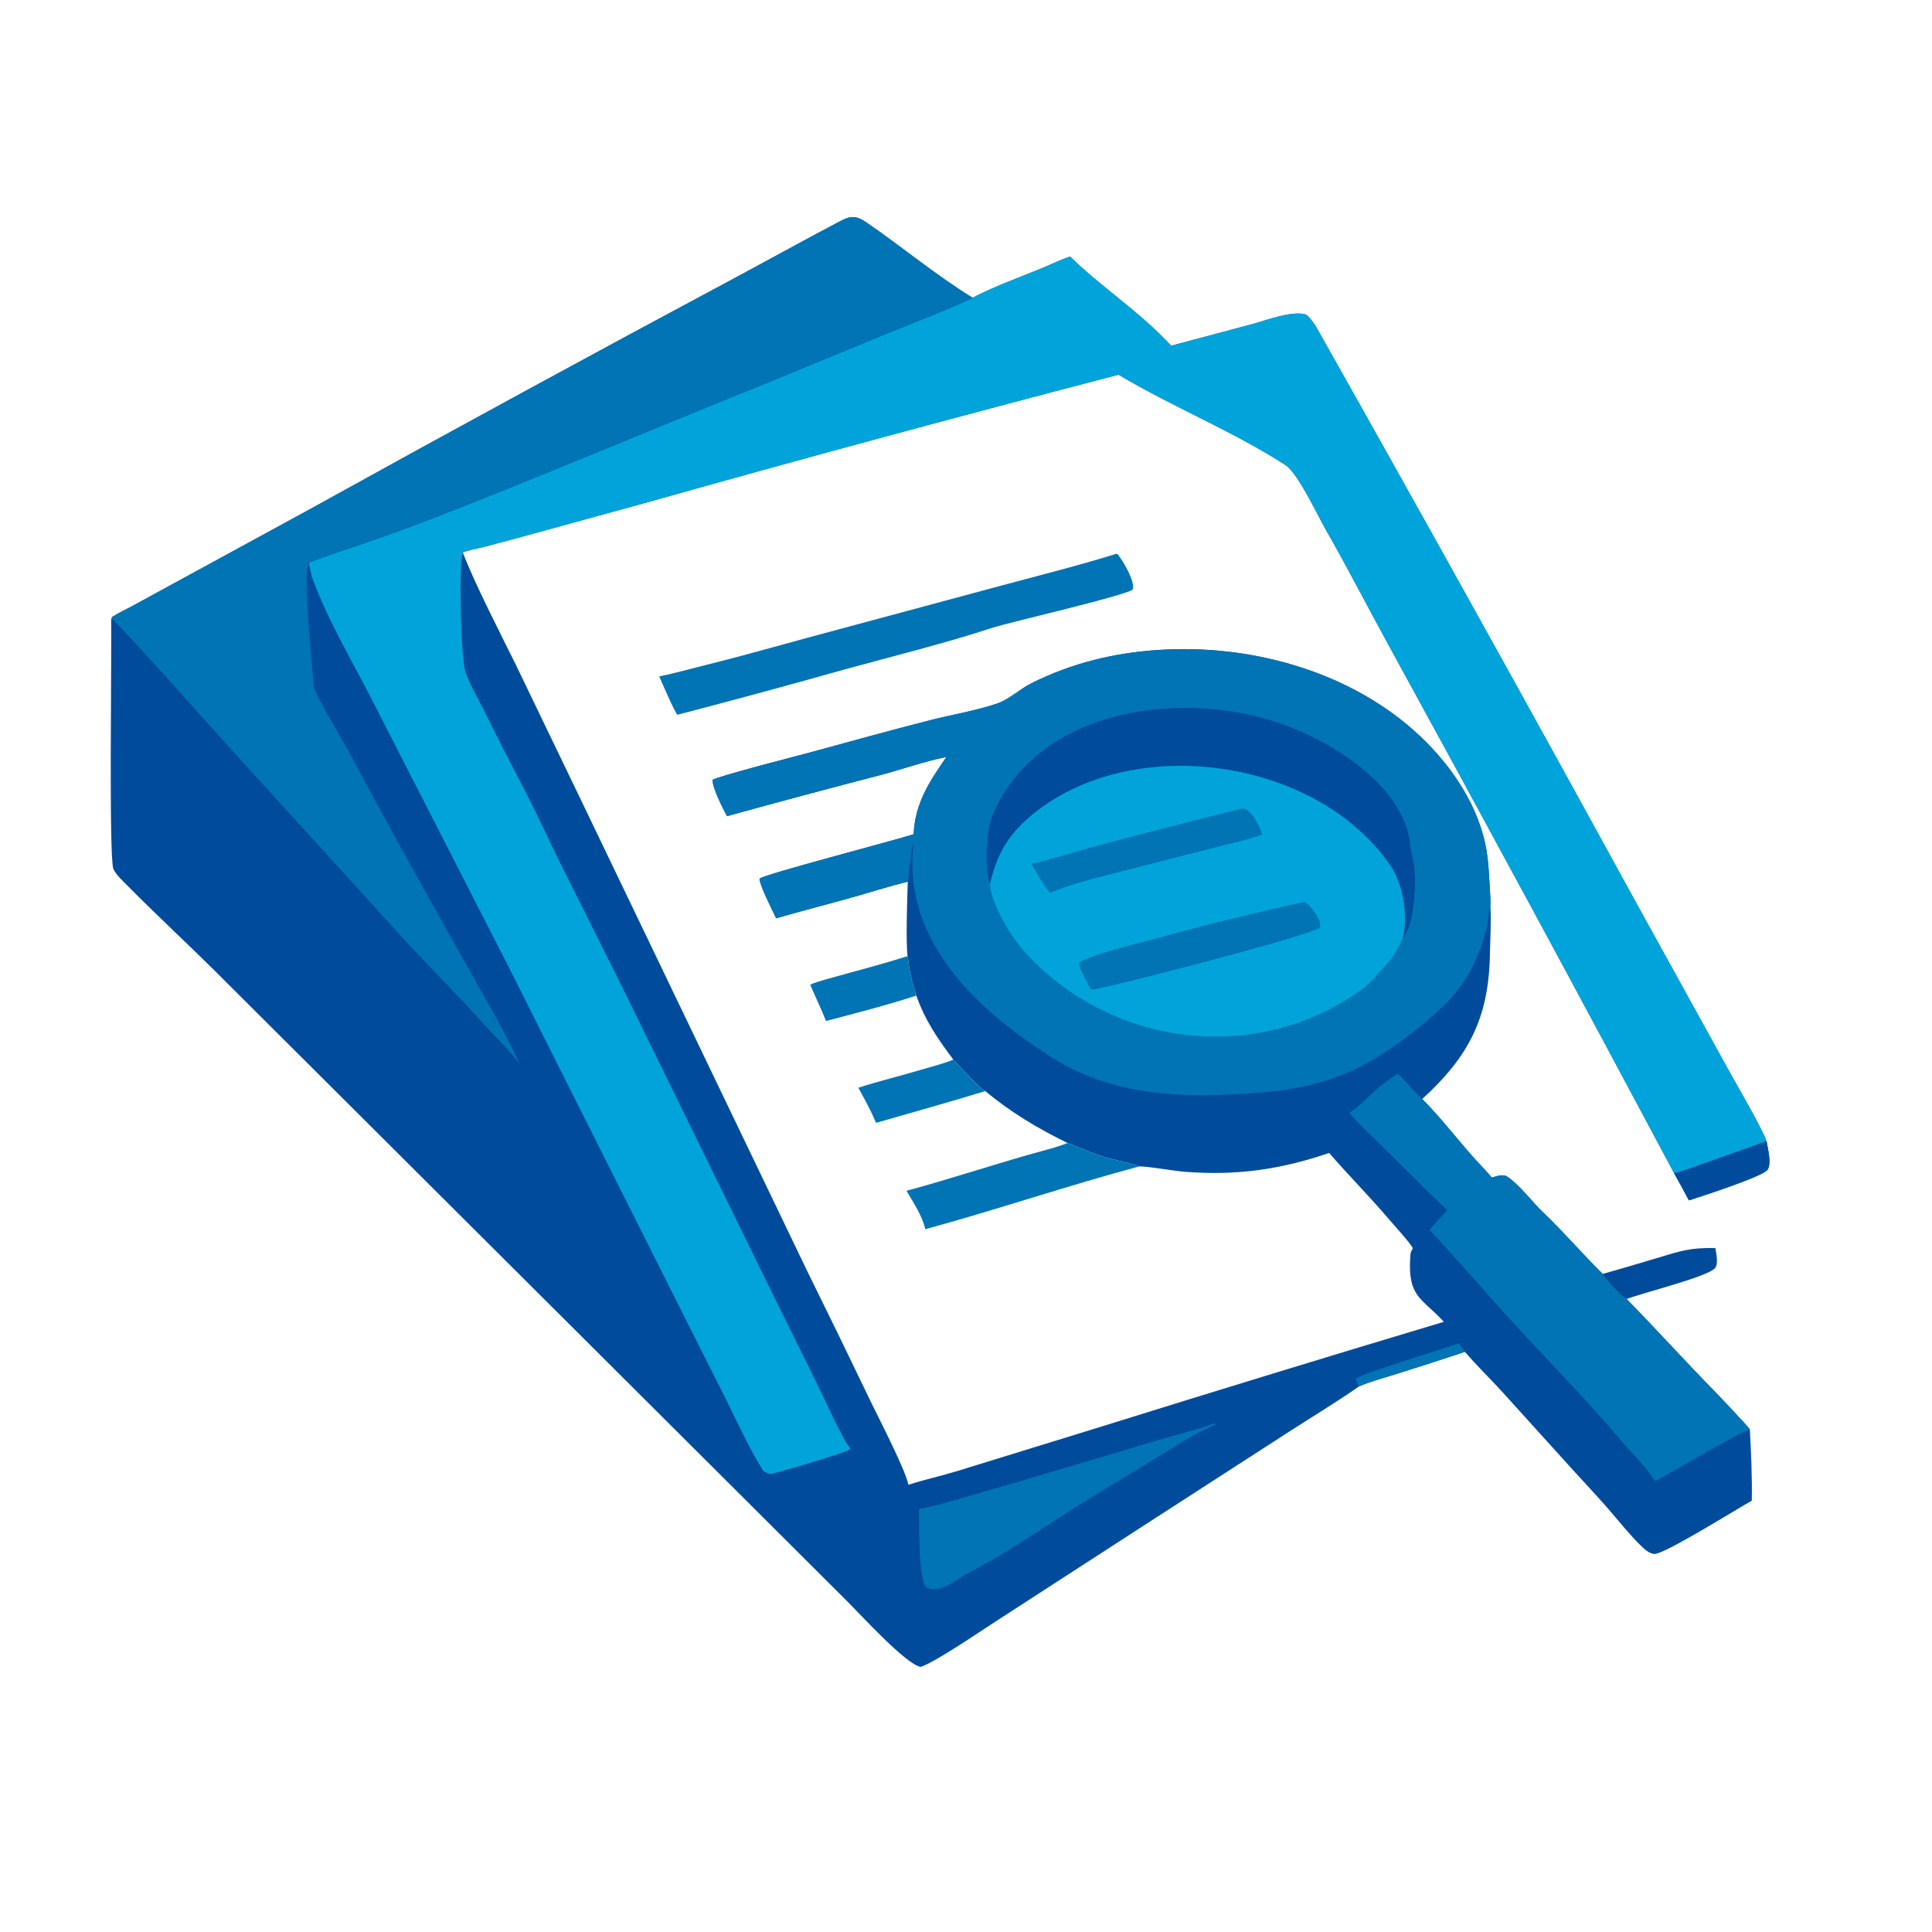 <?xml version="1.0" encoding="UTF-8" standalone="no"?>
<svg
   width="1024"
   height="1024"
   viewBox="0 0 1024 1024"
   version="1.1"
   id="svg18"
   sodipodi:docname="files_blue.svg"
   inkscape:version="1.4.2 (f4327f4, 2025-05-13)"
   xmlns:inkscape="http://www.inkscape.org/namespaces/inkscape"
   xmlns:sodipodi="http://sodipodi.sourceforge.net/DTD/sodipodi-0.dtd"
   xmlns="http://www.w3.org/2000/svg"
   xmlns:svg="http://www.w3.org/2000/svg">
  <defs
     id="defs18" />
  <sodipodi:namedview
     id="namedview18"
     pagecolor="#ffffff"
     bordercolor="#000000"
     borderopacity="0.25"
     inkscape:showpageshadow="2"
     inkscape:pageopacity="0.0"
     inkscape:pagecheckerboard="0"
     inkscape:deskcolor="#d1d1d1"
     inkscape:zoom="0.20239258"
     inkscape:cx="-1185.8142"
     inkscape:cy="106.22919"
     inkscape:window-width="1920"
     inkscape:window-height="1009"
     inkscape:window-x="-8"
     inkscape:window-y="352"
     inkscape:window-maximized="1"
     inkscape:current-layer="svg18" />
  <path
     fill="#4A4A4A"
     d="M58.916 328.975C59.013 327.688 58.907 328.152 59.486 326.984C62.899 324.755 66.434 323.216 70.024 321.272L90.69 309.981L164.172 269.935C240.491 227.696 317.113 186.01 394.034 144.879C410.33 136.123 426.519 127.151 442.885 118.522C449.134 115.228 452.275 113.176 458.803 117.62C477.643 130.445 496.095 145.976 515.515 157.819C528.978 150.727 544.742 145.625 558.694 139.354C561.258 138.202 564.509 136.862 567.164 135.971C583.712 152.225 604.341 165.416 620.739 183.236L663.779 171.773C670.962 169.841 684.294 164.661 691.728 166.59C693.626 167.082 696.91 172.086 698.007 174.004C754.262 273.802 809.912 373.941 864.952 474.415L916.01 566.896C920.328 574.823 933.741 597.673 936.283 604.785C936.877 608.393 939.19 617.183 936.685 620.137C933.58 623.798 901.711 634.1 895.154 636.212C892.617 631.374 890.006 626.575 887.32 621.818C837.457 528.245 787.027 434.975 736.033 342.013C724.884 321.628 714.183 300.801 702.638 280.623C698.448 273.3 687.917 250.739 681.321 246.477C653.362 228.41 621.678 215.794 592.849 198.592C508.736 220.469 424.844 243.191 341.188 266.754L273.808 285.27C267.947 286.845 262.072 288.394 256.211 289.95C253.094 290.778 247.968 291.637 245.274 292.811C251.916 309.999 265.018 335.318 273.356 352.225L307.794 423.736L427.048 672.065C438.936 696.148 450.688 720.298 462.303 744.514C466.644 753.43 479.826 778.958 481.498 786.972C489.942 784.204 498.833 782.286 507.463 779.653L584.011 756.042C644.317 737.213 704.732 718.732 765.251 700.6C753.583 687.766 746.033 687.867 747.471 665.94C747.62 663.675 747.787 663.628 748.848 661.523C747.018 658.257 738.584 649.08 735.926 645.948C725.952 634.194 714.503 622.707 704.491 611.092C678.765 619.884 655.384 623.196 628.168 621.08C621.352 620.55 609.311 618.248 603.85 618.215C598.782 616.29 589.891 614.725 584.199 612.888C577.519 610.732 572.295 608.263 565.854 605.819C550.226 598.22 535.584 589.447 522.229 578.296C519.458 577.166 507.999 564.499 505.274 561.61C497.07 550.616 490.265 540.839 485.666 527.672C483.039 519.279 482.121 515.507 481.048 506.76C480.047 499.645 480.84 475.523 481.143 467.333C472.721 469.297 462.231 472.643 453.711 475.058C439.712 479.025 425.314 482.667 411.393 486.707C409.352 482.411 402.708 469.495 402.563 465.69C405.151 463.394 474.646 445.302 484.258 442.163C485.032 425.395 492.662 414.257 501.624 401.203C489.83 403.542 478.356 407.716 466.599 410.812C439.452 417.852 412.362 425.107 385.33 432.577C383.176 428.664 377.593 417.57 377.682 413.399C379.122 411.759 424.445 400.149 429.551 398.76C450.731 393 471.826 387.109 493.1 381.701C504.649 378.765 516.883 376.752 528.163 373.016C534.932 370.774 540.361 365.28 546.774 362.086C568.295 351.369 590.454 346.01 614.362 344.468C661.705 341.413 712.803 355.005 748.948 386.783C766.946 402.607 782.456 424.223 787.367 447.974C788.957 455.661 789.215 463.928 789.684 471.756C789.845 474.436 790.09 477.221 789.925 479.898C790.426 488.979 789.85 496.97 789.688 505.87C789.077 539.466 778.473 560.036 753.812 582.485C764.938 593.609 774.656 606.972 785.534 618.395C787.306 620.256 789.062 622.179 790.7 624.157C793.068 623.432 796.641 622.147 798.82 623.61C805.535 628.12 812.122 637.106 817.898 642.597C828.808 652.969 838.958 664.91 849.494 675.21C850.027 677.211 860.121 687.998 862.16 688.511C877.82 704.475 893.283 721.649 909.025 737.677C911.173 739.864 926.202 755.688 927.457 757.622C928.092 769.439 928.751 783.681 928.474 795.412C921.167 799.392 882.07 823.934 876.845 823.626C873.983 823.457 871.281 820.796 869.352 818.895C863.179 812.813 857.711 805.812 852.009 799.275C845.68 792.019 839.038 785.03 832.571 777.895L796.255 737.741C789.473 730.348 783.158 724.258 776.415 716.51C764.503 720.493 752.55 724.355 740.56 728.096C735.039 729.834 725.002 732.618 720.24 734.865C709.414 742.518 694.707 751.411 683.225 758.84L604.135 809.924L527.229 859.72C519.192 864.898 495.413 881.195 487.928 883.491C480.062 881.986 456.872 856.546 449.604 849.3L391.274 791.1L245.67 645.957L113.774 514.47C98.5 499.323 82.655 484.695 67.544 469.398C65.229 467.053 61.402 463.6 60.097 460.544C57.631 454.766 59.258 345.556 58.916 328.975Z"
     id="path2"
     style="fill:#004b9c;fill-opacity:1.0" />
  <path
     fill="#B3B0A8"
     d="M515.515 157.819C528.978 150.727 544.742 145.625 558.694 139.354C561.258 138.202 564.509 136.862 567.164 135.971C583.712 152.225 604.341 165.416 620.739 183.236L663.779 171.773C670.962 169.841 684.294 164.661 691.728 166.59C693.626 167.082 696.91 172.086 698.007 174.004C754.262 273.802 809.912 373.941 864.952 474.415L916.01 566.896C920.328 574.823 933.741 597.673 936.283 604.785C936.877 608.393 939.19 617.183 936.685 620.137C933.58 623.798 901.711 634.1 895.154 636.212C892.617 631.374 890.006 626.575 887.32 621.818C837.457 528.245 787.027 434.975 736.033 342.013C724.884 321.628 714.183 300.801 702.638 280.623C698.448 273.3 687.917 250.739 681.321 246.477C653.362 228.41 621.678 215.794 592.849 198.592C508.736 220.469 424.844 243.191 341.188 266.754L273.808 285.27C267.947 286.845 262.072 288.394 256.211 289.95C253.094 290.778 247.968 291.637 245.274 292.811C245.234 292.955 245.189 293.097 245.152 293.242C243.1 301.136 244.32 348.901 246.632 355.894C248.86 362.635 252.979 369.438 256.162 375.82C263.503 390.69 271.039 405.464 278.769 420.136C284.905 432.04 290.655 444.766 296.627 456.852L327.691 518.961C362.613 589.843 397.96 662.734 433.147 733.676C436.902 741.246 446.029 761.956 450.824 767.966C449.054 769.83 414.218 779.956 408.838 781.185C407.673 781.451 404.908 780.099 404.347 779.228C397.618 768.768 390.405 752.965 384.957 741.992L364.244 700.899L269.448 512.174L197.317 371.219C186.546 350.029 173.972 329.275 165.735 306.906C164.729 304.175 164.41 301.152 163.651 298.378C166.808 296.609 190.604 288.807 195.386 287.156C211.712 281.479 227.909 275.436 243.963 269.031C295.638 248.704 346.956 226.928 398.56 206.204L471.368 176.278C484.625 170.837 503.162 163.916 515.515 157.819Z"
     id="path3"
     style="fill:#00a4da;fill-opacity:1.0" />
  <path
     fill="#4A4A4A"
     d="M936.283 604.785C936.877 608.393 939.19 617.183 936.685 620.137C933.58 623.798 901.711 634.1 895.154 636.212C892.617 631.374 890.006 626.575 887.32 621.818C890.543 621.236 900.545 617.493 904.251 616.186C914.952 612.453 925.63 608.653 936.283 604.785Z"
     id="path4"
     style="fill:#004b9c;fill-opacity:1.0" />
  <path
     fill="#686868"
     d="M385.33 432.577C383.176 428.664 377.593 417.57 377.682 413.399C379.122 411.759 424.445 400.149 429.551 398.76C450.731 393 471.826 387.109 493.1 381.701C504.649 378.765 516.883 376.752 528.163 373.016C534.932 370.774 540.361 365.28 546.774 362.086C568.295 351.369 590.454 346.01 614.362 344.468C661.705 341.413 712.803 355.005 748.948 386.783C766.946 402.607 782.456 424.223 787.367 447.974C788.957 455.661 789.215 463.928 789.684 471.756C789.845 474.436 790.09 477.221 789.925 479.898C788.933 483.62 788.917 488.587 787.755 492.814C781.467 515.683 772.668 527.521 755.042 542.116C726.273 565.938 704.117 576.447 666.241 579.229C629.722 581.912 593.535 581.706 560.744 562.486C520.559 537.753 478.352 500.439 484.085 448.312L483.718 448.216C483.063 449.805 481.745 463.742 481.143 467.333C472.721 469.297 462.231 472.643 453.711 475.058C439.712 479.025 425.314 482.667 411.393 486.707C409.352 482.411 402.708 469.495 402.563 465.69C405.151 463.394 474.646 445.302 484.258 442.163C485.032 425.395 492.662 414.257 501.624 401.203C489.83 403.542 478.356 407.716 466.599 410.812C439.452 417.852 412.362 425.107 385.33 432.577Z"
     id="path5"
     style="fill:#0074b4;fill-opacity:1.0" />
  <path
     fill="#B3B0A8"
     d="M524.678 468.497C521.508 461.837 522.797 440.037 525.654 432.978C549.429 374.245 629.144 364.621 681.805 384.536C708.486 394.553 745.192 417.605 747.73 449.119C747.92 451.483 748.853 454.469 749.3 456.921C750.977 466.101 750.069 490.575 743.309 497.778C740.179 503.491 738.886 507.039 734.109 512.003C730.031 516.367 726.747 520.813 721.802 524.394C665.965 564.831 588.774 554.962 542.932 504.332C535.863 496.525 525.392 479.308 524.678 468.497Z"
     id="path6"
     style="fill:#00a4da;fill-opacity:1.0" />
  <path
     fill="#4A4A4A"
     d="M524.678 468.497C521.508 461.837 522.797 440.037 525.654 432.978C549.429 374.245 629.144 364.621 681.805 384.536C708.486 394.553 745.192 417.605 747.73 449.119C747.92 451.483 748.853 454.469 749.3 456.921C750.977 466.101 750.069 490.575 743.309 497.778C743.445 497.249 743.579 496.72 743.709 496.19C746.359 485.395 743.553 468.61 737.202 459.187C698.067 401.164 598.191 387.49 545.301 433.308C533.539 443.497 528.216 453.647 524.678 468.497Z"
     id="path7"
     style="fill:#004b9c;fill-opacity:1.0" />
  <path
     fill="#686868"
     d="M690.909 478.147L691.468 478.12C694.646 479.569 700.894 488.021 699.587 491.702C691.847 496.581 593.505 521.918 580.136 524.343L578.536 524.497C577.727 523.836 571.29 512.109 571.921 510.306C577.955 506.048 602.22 500.271 610.508 498.044C637.109 490.631 663.921 483.996 690.909 478.147Z"
     id="path8"
     style="fill:#0074b4;fill-opacity:1.0" />
  <path
     fill="#686868"
     d="M657.961 428.618C663.23 428.031 667.625 438.155 669.027 442.235C663.607 444.533 651.583 447.229 645.466 448.79L592.638 462.3C583.892 464.563 564.936 469.245 557.231 473.028L556.512 473.1C552.995 469.046 549.346 462.578 546.601 457.82C550.268 457.45 573.103 450.573 578.07 449.246C604.626 442.087 631.258 435.211 657.961 428.618Z"
     id="path9"
     style="fill:#0074b4;fill-opacity:1.0" />
  <path
     fill="#686868"
     d="M58.916 328.975C59.013 327.688 58.907 328.152 59.486 326.984C62.899 324.755 66.434 323.216 70.024 321.272L90.69 309.981L164.172 269.935C240.491 227.696 317.113 186.01 394.034 144.879C410.33 136.123 426.519 127.151 442.885 118.522C449.134 115.228 452.275 113.176 458.803 117.62C477.643 130.445 496.095 145.976 515.515 157.819C503.162 163.916 484.625 170.837 471.368 176.278L398.56 206.204C346.956 226.928 295.638 248.704 243.963 269.031C227.909 275.436 211.712 281.479 195.386 287.156C190.604 288.807 166.808 296.609 163.651 298.378C160.302 304.132 165.587 353.951 166.345 363.754C166.633 367.491 181.52 392.143 184.448 397.664C203.973 434.054 223.915 470.219 244.269 506.152C254.059 523.741 267.338 546.014 275.45 563.936C270.283 556.839 262.758 549.919 256.842 543.281C242.163 526.813 226.118 511.084 211.347 494.801L121.786 396.372C101.578 374.05 80.613 350.062 59.854 328.297L58.916 328.975Z"
     id="path10"
     style="fill:#0074b4;fill-opacity:1.0" />
  <path
     fill="#686868"
     d="M740.788 569.082C745.23 573.108 749.186 578.162 753.812 582.485C764.938 593.609 774.656 606.972 785.534 618.395C787.306 620.256 789.062 622.179 790.7 624.157C793.068 623.432 796.641 622.147 798.82 623.61C805.535 628.12 812.122 637.106 817.898 642.597C828.808 652.969 838.958 664.91 849.494 675.21C850.027 677.211 860.121 687.998 862.16 688.511C877.82 704.475 893.283 721.649 909.025 737.677C911.173 739.864 926.202 755.688 927.457 757.622C923.646 758.777 915.38 763.608 911.528 765.744L877.352 785.082C871.948 776.886 864.426 769.808 858.097 762.305C837.504 737.891 814.829 715.557 793.574 691.781C781.674 678.469 769.848 664.893 757.673 651.846C760.521 648.421 764.073 644.744 767.125 641.435C753.41 628.627 740.226 614.897 726.725 601.829C722.859 598.087 718.644 593.938 715.131 589.897C715.253 589.814 715.375 589.73 715.497 589.647L716.097 589.218C721.384 585.478 725.444 581.006 730.304 576.749C733.584 573.876 737.166 571.497 740.788 569.082Z"
     id="path11"
     style="fill:#0074b4;fill-opacity:1.0" />
  <path
     fill="#686868"
     d="M718.466 730.802C723.435 728.066 730.198 726.057 735.678 724.166C748.125 719.872 760.73 716.234 773.212 711.983C774.596 713.677 775.235 714.651 776.415 716.51C764.503 720.493 752.55 724.355 740.56 728.096C735.039 729.834 725.002 732.618 720.24 734.865L718.466 730.802Z"
     id="path12"
     style="fill:#0074b4;fill-opacity:1.0" />
  <path
     fill="#686868"
     d="M643.525 754.474C643.794 754.484 643.586 754.448 644.323 754.771C642.31 756.283 635.909 758.669 632.358 760.85L574.749 795.911C554.566 808.408 535.127 822.418 513.969 833.33C508.012 836.402 496.819 846.046 490.46 840.854C486.645 833.728 487.247 808.958 487.092 799.788C495.805 798.314 507.524 794.615 516.311 792.117C534.223 786.997 552.096 781.747 569.931 776.367L613.329 763.418C623.105 760.593 634.019 757.836 643.525 754.474Z"
     id="path13"
     style="fill:#0074b4;fill-opacity:1.0" />
  <path
     fill="#686868"
     d="M591.625 293.533L592.252 293.633C594.89 296.635 601.98 308.482 600.311 312.498C596.222 315.808 534.82 329.839 525.814 332.795C501.197 340.875 473.494 347.744 448.467 354.6C418.749 362.973 388.948 371.055 359.071 378.845C357.55 377.471 350.579 361.16 349.405 358.522C357.749 356.835 366.501 354.329 374.807 352.276C398.152 346.506 421.349 339.678 444.582 333.557L531.096 310.277C550.53 305.042 572.566 299.504 591.625 293.533Z"
     id="path14"
     style="fill:#0074b4;fill-opacity:1.0" />
  <path
     fill="#686868"
     d="M565.854 605.819C572.295 608.263 577.519 610.732 584.199 612.888C589.891 614.725 598.782 616.29 603.85 618.215C566.259 628.273 527.869 641.318 490.405 651.511C489.08 644.875 483.942 637.09 480.465 631.146C505.242 624.461 529.533 616.177 554.299 609.515C558.332 608.43 561.954 607.322 565.854 605.819Z"
     id="path15"
     style="fill:#0074b4;fill-opacity:1.0" />
  <path
     fill="#686868"
     d="M505.274 561.61C507.999 564.499 519.458 577.166 522.229 578.296C503.257 584.138 483.464 589.603 464.333 595.126C461.199 587.759 458.662 583.421 454.942 576.523C465.95 572.951 477.629 570.172 488.739 566.834C493.539 565.392 500.796 563.593 505.274 561.61Z"
     id="path16"
     style="fill:#0074b4;fill-opacity:1.0" />
  <path
     fill="#686868"
     d="M481.048 506.76C482.121 515.507 483.039 519.279 485.666 527.672C471.205 532.445 452.615 537.28 437.782 541.134C435.348 534.836 432.075 528.24 429.421 521.863C433.136 520.199 441.995 517.907 446.226 516.744C458.07 513.488 469.299 510.487 481.048 506.76Z"
     id="path17"
     style="fill:#0074b4;fill-opacity:1.0" />
  <path
     fill="#4A4A4A"
     d="M849.494 675.21C858.818 672.572 868.117 669.849 877.391 667.042C890.855 663.036 895.108 661.289 909.173 661.478C909.562 664.345 910.899 669.505 909.073 672.018C905.743 676.601 870.055 685.359 862.16 688.511C860.121 687.998 850.027 677.211 849.494 675.21Z"
     id="path18"
     style="fill:#004b9c;fill-opacity:1.0" />
</svg>
